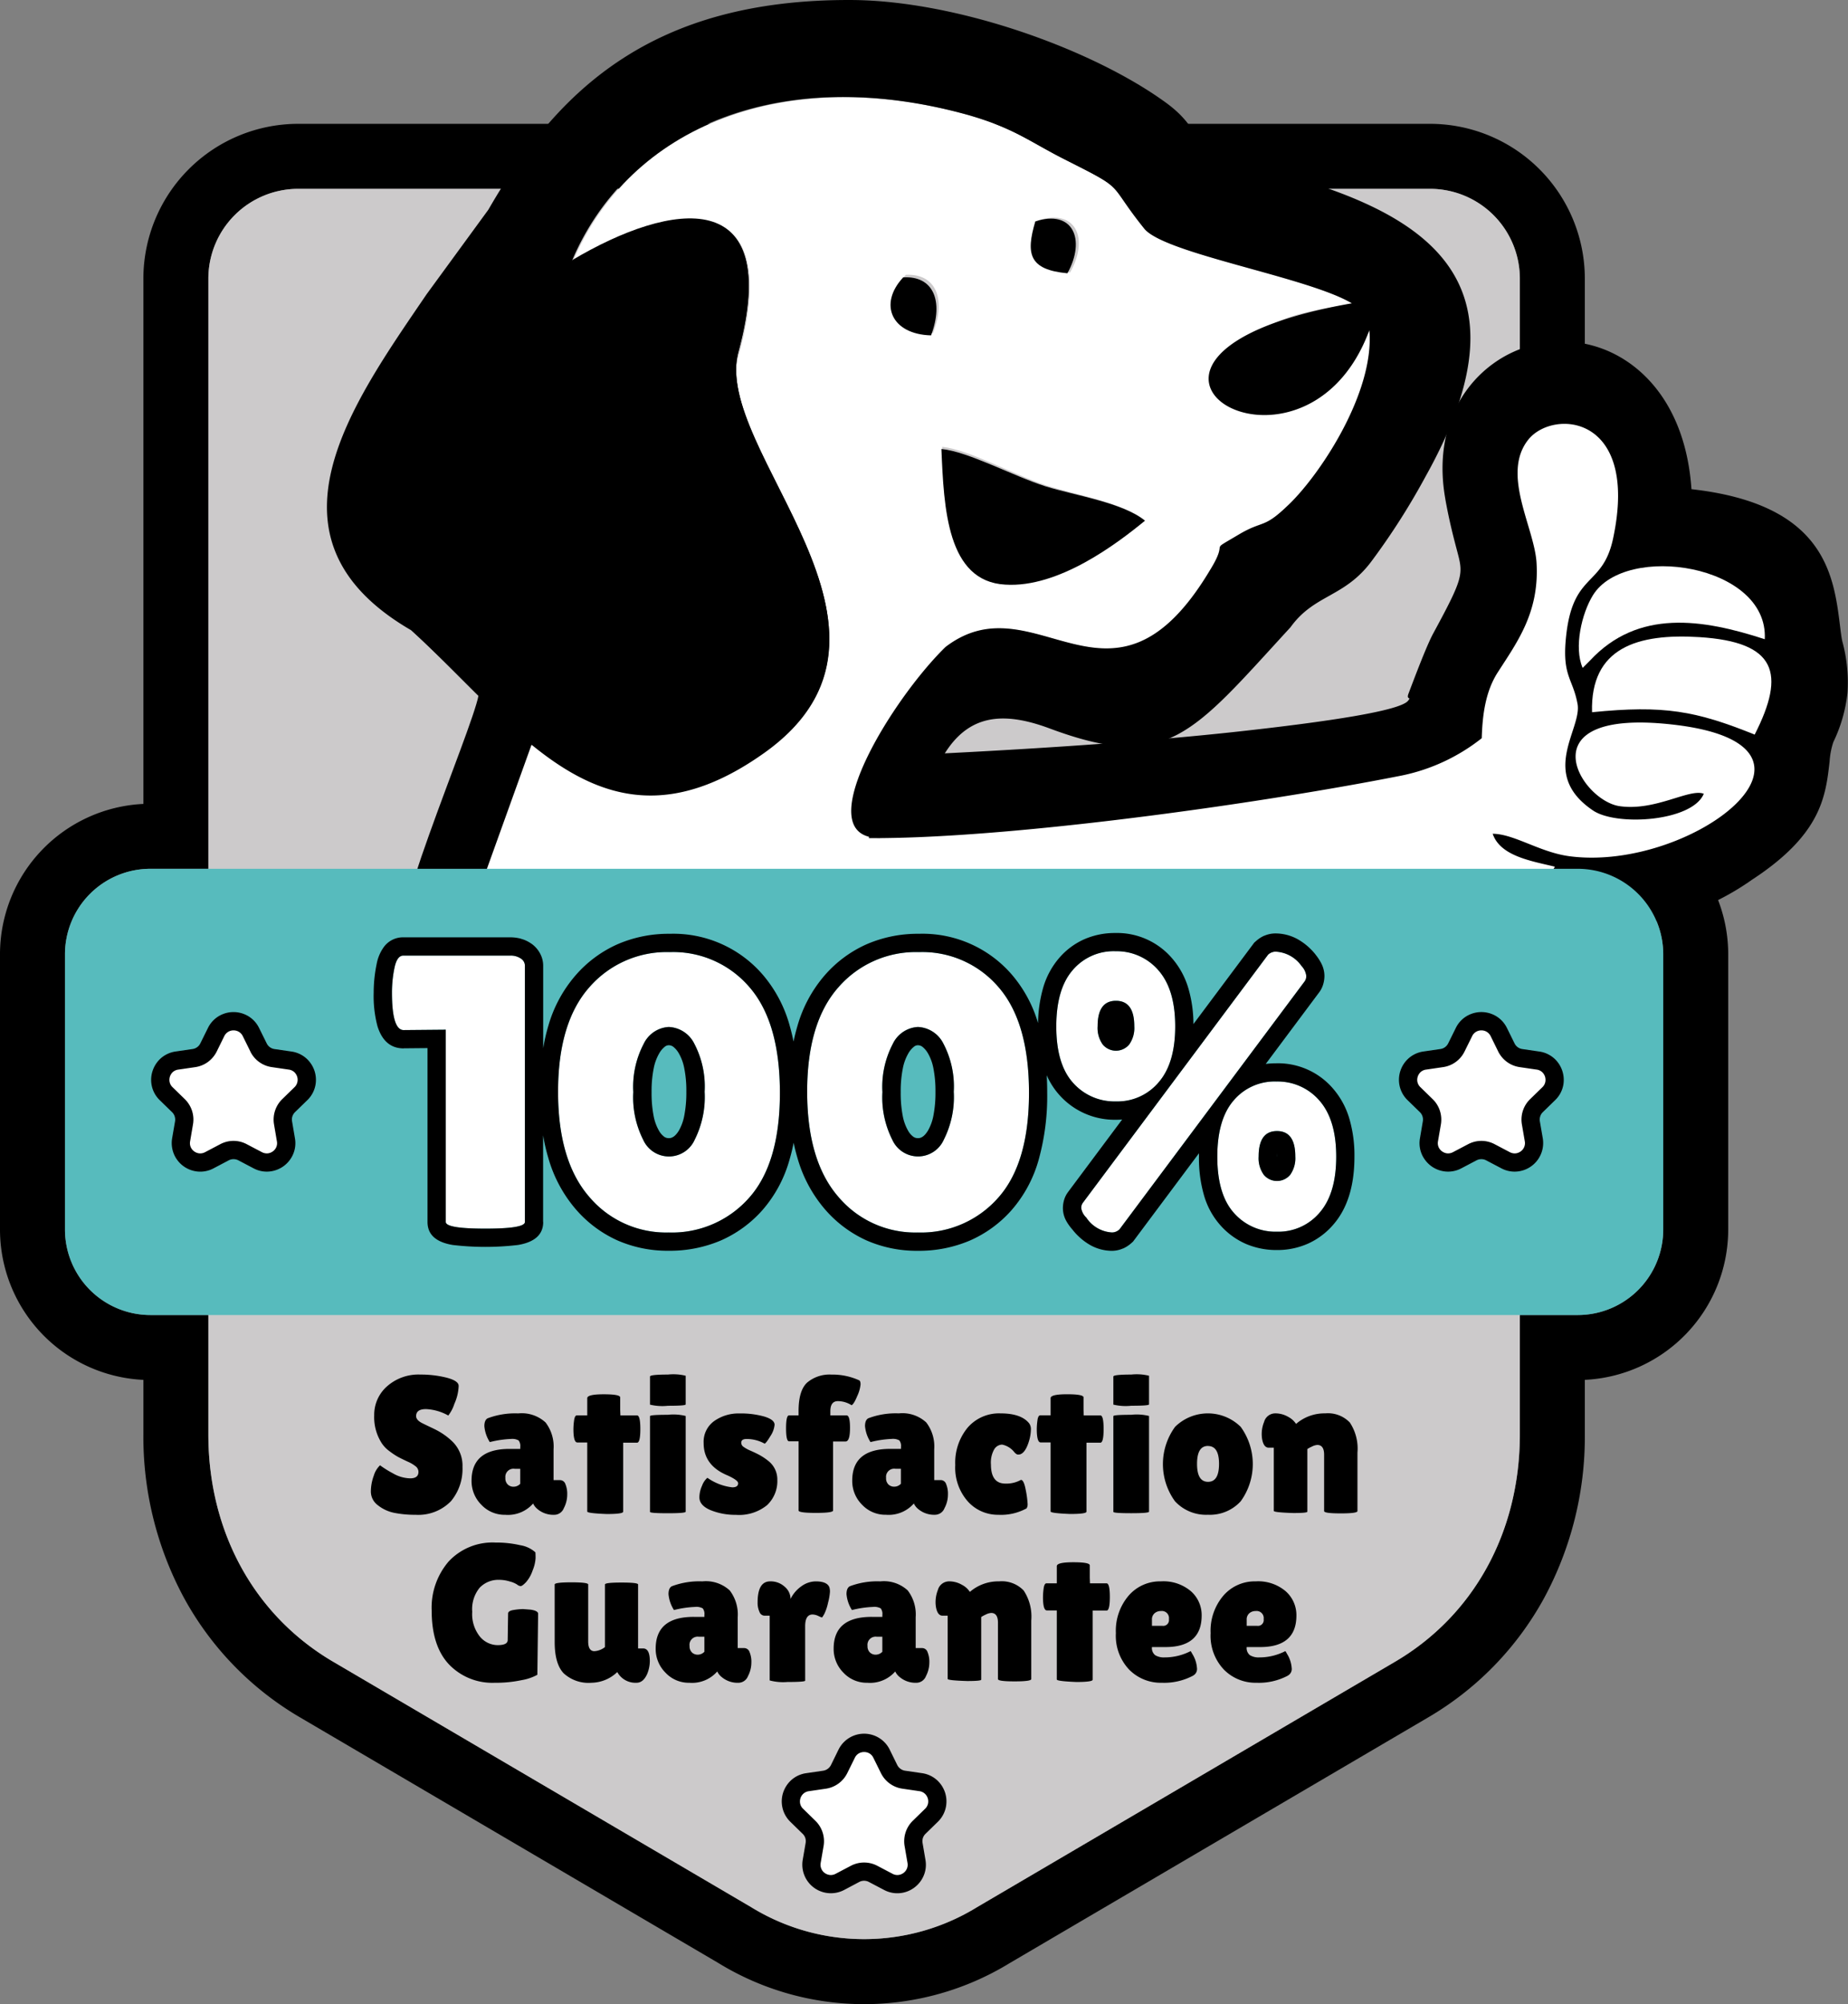 <svg xmlns="http://www.w3.org/2000/svg" width="249.01" height="269.945" viewBox="0 0 249.01 269.945"><rect x="0" y="0" width="249.01" height="269.945" fill="#808080" stroke="none"/><g id="Satisfaction_Guarantee" data-name="Satisfaction Guarantee" transform="translate(0 0.002)"><path id="Path_1363" data-name="Path 1363" d="M213.549,202.666V210a45.719,45.719,0,0,1-5.514,22.109,41.928,41.928,0,0,1-15.644,16.053l-56.316,33.051a37.567,37.567,0,0,1-39.282,0L40.477,248.159a41.928,41.928,0,0,1-15.644-16.053A45.719,45.719,0,0,1,19.32,210v-7.331A20.274,20.274,0,0,1,0,182.45V145.315a20.274,20.274,0,0,1,19.32-20.221V54.314A20.865,20.865,0,0,1,40.144,33.49H192.725a20.865,20.865,0,0,1,20.824,20.824v70.779a20.283,20.283,0,0,1,19.32,20.221V182.45a20.283,20.283,0,0,1-19.32,20.216Zm-8.756-8.731V210c0,13.134-6.181,24.4-16.815,30.636l-56.316,33.051a29.053,29.053,0,0,1-30.456,0L44.89,240.634c-10.634-6.241-16.815-17.5-16.815-30.636V193.935H20.241A11.521,11.521,0,0,1,8.756,182.45V145.315a11.521,11.521,0,0,1,11.485-11.485h7.835V54.314A12.1,12.1,0,0,1,40.144,42.246H192.725a12.1,12.1,0,0,1,12.068,12.068v79.515h7.835a11.521,11.521,0,0,1,11.485,11.485V182.45a11.521,11.521,0,0,1-11.485,11.485Z" transform="translate(0 -16.811)" fill-rule="evenodd"></path><path id="Path_1364" data-name="Path 1364" d="M233.087,156.634v62.188c0,13.134-6.181,24.4-16.815,30.636L188.909,265.52l-28.952,16.989a29.053,29.053,0,0,1-30.456,0L100.548,265.52,73.185,249.458c-10.634-6.241-16.815-17.5-16.815-30.636V63.138A12.1,12.1,0,0,1,68.438,51.07H221.019a12.1,12.1,0,0,1,12.068,12.068v93.5Z" transform="translate(-28.294 -25.635)" fill="#cccacb" fill-rule="evenodd"></path><path id="Path_1365" data-name="Path 1365" d="M195.216,148.743c1.385-.01,37.185-1.006,63.274-3.87,12.178-1.34,21.7-2.789,22.831-4.124.538-.638-.274-.06.08-.991,1.016-2.675,2.48-6.535,3.337-8.113,4.129-7.605,4.039-7.954,3.217-11.072-.463-1.748-1.056-3.994-1.594-7v-.025c-1.494-8.377,1.609-14.7,6.425-18.209a15.737,15.737,0,0,1,17.925-.408c4.582,3.008,8.223,8.666,8.816,17.3,17.99,2.017,19.165,11.525,20.022,18.458.1.812.194,1.564.3,2.022a21.024,21.024,0,0,1,.7,6.963,20.245,20.245,0,0,1-1.908,6.624,10.331,10.331,0,0,0-.5,2.6c-.533,4.732-1.116,9.837-10.464,15.943a35.431,35.431,0,0,1-10.8,5.15,40.963,40.963,0,0,1-10.006,1.1c-7.282,8.357-35.9,38.211-74.131,28.763l-1.534-.379q-24.355-25.319-48.7-50.648Z" transform="translate(-91.609 -46.343)" fill-rule="evenodd"></path><path id="Path_1366" data-name="Path 1366" d="M303.926,156.968c.09-2.914.438-6.2,2.157-8.87,2.61-4.064,5.633-8.094,5.225-14.777-.284-4.722-4.786-11.909-1.126-16.546,3.287-4.169,15.017-3.506,11.445,13.283-1.444,6.774-5.563,4.383-6.385,13.7-.428,4.891.976,5.215,1.594,8.6s-5.255,9.388,2.082,14.344c3.2,2.162,13.388,1.484,14.927-2.251-1.923-.762-6.51,2.371-11.346,1.669-5.379-.787-12.865-13.323,7.322-10.972,24.31,2.829,2.48,19.868-14.04,17.721-4-.518-7.466-3.008-10.38-3.033,1.021,3.033,5.265,3.676,8.382,4.438-3.372,5.812-16.466,14.867-22.821,18.528a67.066,67.066,0,0,1-32.668,8.746c-5.354-6.868-49.587-14.892-50.563-34.466.533,7.74,57.979.349,85.432-5.09a25.662,25.662,0,0,0,10.763-5.025Z" transform="translate(-104.268 -57.537)" fill="#fff" fill-rule="evenodd"></path><path id="Path_1367" data-name="Path 1367" d="M452.618,185.35c-7.934-3.2-12.242-3.989-21.915-3.013-.244-8.726,6.161-10.634,14.469-10.116C455.536,172.874,456.836,177.077,452.618,185.35Z" transform="translate(-216.183 -86.406)" fill="#fff" fill-rule="evenodd"></path><path id="Path_1368" data-name="Path 1368" d="M452.188,162.959c-8.392-2.739-17.074-4.1-23.558,2.879l-.981.981c-1.205-2.744-.124-7.346,1.385-9.787C433.411,149.94,452.721,152.848,452.188,162.959Z" transform="translate(-214.393 -76.86)" fill="#fff" fill-rule="evenodd"></path><path id="Path_1369" data-name="Path 1369" d="M188.729,91.74c-7.825-.513-8.163-10.34-8.407-18.359,3.606.384,9.543,3.711,13.986,5.185,3.96,1.27,10.409,2.306,13.338,4.761-3.75,3.013-11.714,8.955-18.916,8.412ZM175.421,50.212c4.044-.2,5.464,3.232,3.666,7.844C173.777,57.872,172.009,53.773,175.421,50.212ZM193.3,42.865c5.07-1.609,6.833,2.485,4.253,7.028C192.375,49.36,191.957,47.233,193.3,42.865Zm-12.4,57.526c12.168-9.319,22.423,11.774,35.661-10.385,2.739-4.438-.573-2.122,3.97-4.836,3.183-1.858,3.237-.727,6.365-3.716,4.174-3.825,11.869-15.186,11.132-23.748-6.943,6.43-6.131,11.744-17.736,7.346.174-9.06,8.1-9.692,15.37-10.962-5.947-3.546-25.132-6.659-27.951-10.026-5.155-6.415-2.281-5.09-10.439-9.2-4.961-2.465-6.923-4.293-13.253-6.126-24.993-7.008-45.777,1.5-53.442,19.649,13.478-8.029,28.494-10.25,22.443,12.222-3.506,12.745-5.877,22.094-23.563,38.669-.941.882-21.95,42.425-23.13,43.257,12.153,4.791,55.574-11.3,63.074-9.722,1.7-4.547-.015-21.123,11.5-32.419Z" transform="translate(-53.366 -13.197)" fill="#fff" fill-rule="evenodd"></path><path id="Path_1370" data-name="Path 1370" d="M99.781,84.879c14.538,13.189,26.073,31.731,47.46,16.63,23.354-16.441-7.028-40.712-3.332-54.134,6.046-22.477-8.97-20.256-22.448-12.227C129.131,17,149.915,8.5,174.908,15.5c6.33,1.833,8.293,3.656,13.248,6.126,8.163,4.114,5.289,2.789,10.444,9.2,2.819,3.367,22,6.48,27.951,10.026-40.149,7.013-6.614,27.916,2.361,3.616.742,8.562-6.953,19.917-11.132,23.748-3.123,2.983-3.178,1.858-6.36,3.716-4.542,2.714-1.23.4-3.97,4.836-13.238,22.154-23.5,1.061-35.661,10.38-8.452,8.273-21.715,30.91-3.76,24.624,3.108-14.623,8.786-17.014,17.8-13.657,15.888,5.917,19.126.867,32.459-13.632,3.208-4.463,7.287-3.984,10.937-8.92a93.375,93.375,0,0,0,7.232-11.336c15.171-27.119-.1-36.2-23.777-41.912-8.527-2.062-5.519-4.363-11.186-8.492C191.618,6.633,173.354.084,159.159,0,132.329-.125,119.524,12.052,110.2,28.244l-8.323,11.391C91.757,54.507,78.6,72.586,99.781,84.879Z" transform="translate(-44.396 0)" fill-rule="evenodd"></path><path id="Path_1371" data-name="Path 1371" d="M109.761,114.44c3.128,2.839,6.121,5.927,9.1,8.87-.887,4.8-13.627,34-9.812,33.948l7.167-.095,9.787-27.209c6.495,2.7,22.169,7.5,31.213,1.111,23.349-16.441-7.028-40.712-3.332-54.134,6.046-22.477-8.97-20.251-22.448-12.222L109.761,114.44Z" transform="translate(-54.381 -29.646)" fill-rule="evenodd"></path><path id="Path_1372" data-name="Path 1372" d="M282.118,131.077c-2.958-2.426-9.413-3.392-13.388-4.622-4.458-1.424-10.429-4.687-14.04-5.035.334,8.019.772,17.841,8.6,18.269C270.5,140.157,278.4,134.131,282.118,131.077Z" transform="translate(-127.839 -60.946)" fill-rule="evenodd"></path><path id="Path_1373" data-name="Path 1373" d="M242.631,75c-3.367,3.6-1.559,7.68,3.755,7.81C248.13,78.17,246.676,74.748,242.631,75Z" transform="translate(-120.93 -37.639)" fill-rule="evenodd"></path><path id="Path_1374" data-name="Path 1374" d="M279.47,59.5c-1.295,4.383-.852,6.5,4.328,6.983C286.328,61.913,284.52,57.834,279.47,59.5Z" transform="translate(-139.968 -29.675)" fill-rule="evenodd"></path><path id="Path_1375" data-name="Path 1375" d="M101.575,383.957a13.941,13.941,0,0,0,1.723,1.076,4.813,4.813,0,0,0,2.336.682c.742,0,1.116-.289,1.116-.867a.945.945,0,0,0-.314-.7,4.6,4.6,0,0,0-1.155-.692c-.563-.264-.981-.468-1.26-.618a9.241,9.241,0,0,1-1.116-.737,4.313,4.313,0,0,1-1.066-1.066,6.453,6.453,0,0,1-1.051-3.805,5.1,5.1,0,0,1,1.718-3.9,6.382,6.382,0,0,1,4.507-1.594,14.255,14.255,0,0,1,3.491.408c1.071.274,1.624.628,1.659,1.066v.154a6.437,6.437,0,0,1-.578,2.326,5.014,5.014,0,0,1-.817,1.564,6.7,6.7,0,0,0-3.008-.867c-.882,0-1.325.314-1.325.946,0,.384.324.727.971,1.021.139.075.344.169.6.294s.568.264.906.433a10.069,10.069,0,0,1,1.106.628,9.585,9.585,0,0,1,1.27,1.011,4.537,4.537,0,0,1,1.395,3.466,6.774,6.774,0,0,1-1.549,4.6,6.139,6.139,0,0,1-4.781,1.838,14.2,14.2,0,0,1-2.849-.259,5.185,5.185,0,0,1-2.221-1.026,2.3,2.3,0,0,1-.946-1.838,6.208,6.208,0,0,1,.393-2.142,3.192,3.192,0,0,1,.842-1.4Zm14.787-3.128a4.738,4.738,0,0,1-.732-2.142c0-.548.149-.906.443-1.061a10.477,10.477,0,0,1,4.114-.657,4.74,4.74,0,0,1,3.691,1.22,5.319,5.319,0,0,1,1.076,3.611v4.154h.892a.767.767,0,0,1,.7.523,3.453,3.453,0,0,1,.249,1.444,3.947,3.947,0,0,1-.458,1.813,1.388,1.388,0,0,1-1.25.892,3.336,3.336,0,0,1-2.286-.762,2.134,2.134,0,0,1-.6-.762,4.5,4.5,0,0,1-3.755,1.524,4.3,4.3,0,0,1-3.232-1.365,4.5,4.5,0,0,1-1.31-3.232q0-4.281,5.12-4.278h1.444v-.264a1.219,1.219,0,0,0-.224-.882,1.773,1.773,0,0,0-1.036-.194,13.8,13.8,0,0,0-2.839.418Zm2.1,4.836a1.141,1.141,0,0,0,.319.877,1.089,1.089,0,0,0,.8.3,1.218,1.218,0,0,0,.882-.393v-2.022h-.737a1.1,1.1,0,0,0-1.26,1.235Zm15.868,4.542c0,.209-.737.314-2.206.314q-2.63-.1-2.63-.339v-9.3h-1.34c-.349,0-.523-.608-.523-1.813a9.106,9.106,0,0,1,.09-1.156c.065-.458.189-.682.384-.682h1.39v-2.311c0-.354.742-.528,2.221-.528s2.216.139,2.216.423V376.5l.03.737H136.2q.448,0,.448,1.838t-.448,1.838h-1.863v9.3Zm8.427,0c0,.139-.8.209-2.4.209s-2.406-.06-2.406-.184V377.338c0-.125.8-.184,2.406-.184a6.811,6.811,0,0,1,2.4.159v12.895Zm0-14.449c0,.125-.8.184-2.4.184a7.118,7.118,0,0,1-2.406-.154V372c0-.174.8-.264,2.406-.264a6.966,6.966,0,0,1,2.4.159Zm2.919,9.877a7.2,7.2,0,0,0,3.362,1.29c.523,0,.787-.184.787-.553,0-.264-.453-.6-1.365-1.026q-3.287-1.337-3.282-4.383A3.437,3.437,0,0,1,146.595,378a5.665,5.665,0,0,1,3.4-1.026,11.675,11.675,0,0,1,3.362.418c.921.284,1.38.647,1.38,1.106a3.29,3.29,0,0,1-.563,1.524c-.379.628-.638.971-.777,1.021a4.934,4.934,0,0,0-2.44-.628c-.473,0-.712.164-.712.5a.675.675,0,0,0,.279.538,4.906,4.906,0,0,0,1.011.553c.488.219.9.413,1.22.593a8.019,8.019,0,0,1,1.091.732,3.163,3.163,0,0,1,1.26,2.6,4.438,4.438,0,0,1-1.39,3.4,5.977,5.977,0,0,1-4.2,1.3,8.83,8.83,0,0,1-3.392-.628q-1.517-.635-1.519-1.733a3.823,3.823,0,0,1,.354-1.549,2.607,2.607,0,0,1,.722-1.081Zm12.292-4.911h-1.285c-.264,0-.4-.583-.4-1.748s.134-1.743.4-1.743h1.285v-.578q0-2.787,1.17-3.85a4.683,4.683,0,0,1,3.267-1.066,8.624,8.624,0,0,1,3.706.762q.209.082.209.568a4.778,4.778,0,0,1-.448,1.564c-.294.717-.548,1.126-.762,1.23a3.472,3.472,0,0,0-1.838-.548c-.682,0-1.021.453-1.021,1.365v.553h2.177c.319,0,.473.558.473,1.678,0,1.225-.2,1.838-.6,1.838h-1.683v9.3c0,.209-.772.319-2.321.319s-2.326-.11-2.326-.319v-9.324Zm9.692.1a4.757,4.757,0,0,1-.737-2.142c0-.548.149-.906.448-1.061a10.433,10.433,0,0,1,4.109-.657,4.732,4.732,0,0,1,3.691,1.22,5.319,5.319,0,0,1,1.076,3.611v4.154h.9a.772.772,0,0,1,.7.523,3.453,3.453,0,0,1,.249,1.444,3.893,3.893,0,0,1-.463,1.813,1.382,1.382,0,0,1-1.245.892,3.336,3.336,0,0,1-2.286-.762,2.081,2.081,0,0,1-.6-.762,4.5,4.5,0,0,1-3.755,1.524,4.3,4.3,0,0,1-3.232-1.365,4.5,4.5,0,0,1-1.315-3.232q0-4.281,5.125-4.278h1.444v-.264a1.219,1.219,0,0,0-.224-.882,1.773,1.773,0,0,0-1.036-.194A13.806,13.806,0,0,0,167.663,380.83Zm2.1,4.836a1.157,1.157,0,0,0,.314.877,1.1,1.1,0,0,0,.8.3,1.219,1.219,0,0,0,.882-.393v-2.022h-.737A1.1,1.1,0,0,0,169.765,385.666Zm14.13-1.813c0,1.713.647,2.575,1.942,2.575a4.041,4.041,0,0,0,2.1-.5c.264,0,.478.453.647,1.355a12.685,12.685,0,0,1,.249,1.838,1.056,1.056,0,0,1-.134.642,7.163,7.163,0,0,1-3.805.867,5.438,5.438,0,0,1-4.114-1.8,6.867,6.867,0,0,1-1.693-4.911,7.4,7.4,0,0,1,1.669-5.03,5.581,5.581,0,0,1,4.438-1.918q2.772,0,3.85,1.34a1.345,1.345,0,0,1,.234.852,5.7,5.7,0,0,1-.209,1.38q-.471,1.681-1.235,1.942a1.148,1.148,0,0,1-.3.03c-.134,0-.294-.1-.488-.319a2.794,2.794,0,0,0-1.644-1.021,1.29,1.29,0,0,0-1.061.628,3.631,3.631,0,0,0-.448,2.052Zm12.87,6.355c0,.209-.732.314-2.206.314-1.748-.07-2.625-.184-2.625-.339v-9.3h-1.34c-.349,0-.523-.608-.523-1.813a9.1,9.1,0,0,1,.09-1.155c.06-.458.189-.682.379-.682h1.395v-2.311c0-.354.737-.528,2.221-.528s2.216.139,2.216.423V376.5l.025.737h2.236c.3,0,.443.613.443,1.838s-.144,1.838-.443,1.838h-1.868Zm8.432,0c0,.139-.8.209-2.4.209s-2.406-.06-2.406-.184V377.338c0-.125.8-.184,2.406-.184a6.835,6.835,0,0,1,2.4.159v12.895Zm0-14.449c0,.125-.8.184-2.4.184a7.117,7.117,0,0,1-2.406-.154V372c0-.174.8-.264,2.406-.264a6.991,6.991,0,0,1,2.4.159Zm3.5,13.054a8.516,8.516,0,0,1,.01-10.031,6.3,6.3,0,0,1,8.841,0,8.537,8.537,0,0,1,0,10.031,5.627,5.627,0,0,1-4.413,1.813,5.7,5.7,0,0,1-4.438-1.813Zm4.438-7.456c-.981,0-1.469.8-1.469,2.416s.493,2.416,1.484,2.416,1.479-.807,1.479-2.416S214.127,381.357,213.131,381.357Zm13.393,8.851c0,.125-.628.184-1.888.184-1.753-.055-2.63-.149-2.63-.289v-8.512h-.682c-.453,0-.752-.384-.892-1.156a4.308,4.308,0,0,1,.264-2.311,1.559,1.559,0,0,1,1.469-1.155,3.426,3.426,0,0,1,1.788.473,2.847,2.847,0,0,1,1.051.946,5.847,5.847,0,0,1,3.94-1.419,4.063,4.063,0,0,1,3.307,1.235,6.342,6.342,0,0,1,1.026,4.044v7.879c0,.209-.747.314-2.246.314s-2.246-.1-2.246-.314v-7.59c0-.877-.309-1.315-.921-1.315a1.878,1.878,0,0,0-.732.224,3.818,3.818,0,0,0-.608.329v8.432Z" transform="translate(-50.365 -186.592)"></path><path id="Path_1376" data-name="Path 1376" d="M127.025,430.294l.055-3.571c0-.244.254-.408.762-.483a8.352,8.352,0,0,1,1.26-.12l1.021.08c.667.1,1,.289,1,.548l-.1,8.223a6.711,6.711,0,0,1-2.117.722,16.633,16.633,0,0,1-3.636.354,8.077,8.077,0,0,1-6.146-2.465q-2.338-2.473-2.341-7.252a9.535,9.535,0,0,1,2.286-6.619,8.074,8.074,0,0,1,6.33-2.55,14.149,14.149,0,0,1,3.322.359,4.014,4.014,0,0,1,2.037.956c.015.139.025.4.025.787a5.111,5.111,0,0,1-.393,1.644,4.666,4.666,0,0,1-.892,1.589c-.334.349-.573.528-.722.528a.789.789,0,0,1-.473-.2,3.326,3.326,0,0,0-.986-.418,4.84,4.84,0,0,0-1.419-.224,3.5,3.5,0,0,0-2.64,1.051,4.549,4.549,0,0,0-1.011,3.257,4.82,4.82,0,0,0,1.041,3.347,3.131,3.131,0,0,0,2.386,1.141C126.577,430.976,127.025,430.752,127.025,430.294Zm6.33-7.486c0-.189.752-.289,2.261-.289s2.256.1,2.256.289v7.67c0,.877.279,1.315.842,1.315a2.571,2.571,0,0,0,1.419-.553v-8.432c0-.174.742-.259,2.231-.259s2.231.085,2.231.259v8.616h.682c.6,0,.9.568.9,1.708a4.6,4.6,0,0,1-.369,1.758c-.354.772-.822,1.155-1.419,1.155a2.79,2.79,0,0,1-2.6-1.444l-.025.03a5.131,5.131,0,0,1-3.442,1.414,4.943,4.943,0,0,1-3.755-1.275q-1.21-1.27-1.21-4.214Zm16.077,3.442a4.7,4.7,0,0,1-.737-2.142c0-.548.149-.906.448-1.061a10.433,10.433,0,0,1,4.109-.657,4.732,4.732,0,0,1,3.691,1.22,5.319,5.319,0,0,1,1.076,3.611v4.154h.892a.767.767,0,0,1,.7.523,3.375,3.375,0,0,1,.249,1.444,3.962,3.962,0,0,1-.458,1.813,1.388,1.388,0,0,1-1.25.892,3.331,3.331,0,0,1-2.281-.762,2.1,2.1,0,0,1-.608-.762,4.5,4.5,0,0,1-3.755,1.524,4.286,4.286,0,0,1-3.227-1.365,4.5,4.5,0,0,1-1.315-3.232q0-4.281,5.12-4.278h1.444v-.264a1.219,1.219,0,0,0-.224-.882,1.762,1.762,0,0,0-1.036-.194A13.768,13.768,0,0,0,149.433,426.25Zm2.1,4.836a1.159,1.159,0,0,0,.319.877,1.1,1.1,0,0,0,.8.3,1.227,1.227,0,0,0,.877-.393v-2.022h-.732A1.1,1.1,0,0,0,151.53,431.086Zm15.579,4.672c0,.125-.8.184-2.391.184a7.026,7.026,0,0,1-2.391-.209v-8.721h-.707a.754.754,0,0,1-.672-.513,2.922,2.922,0,0,1-.249-1.275q0-2.831,1.683-2.834a2.789,2.789,0,0,1,1.967.722,2.168,2.168,0,0,1,.787,1.644,4.558,4.558,0,0,1,1.484-1.723,3.335,3.335,0,0,1,1.908-.642c1.016,0,1.629.264,1.838.787a1.93,1.93,0,0,1,.08.618,7.444,7.444,0,0,1-.254,1.459,6.5,6.5,0,0,1-.508,1.524c-.179.314-.284.473-.319.473a3.324,3.324,0,0,1-.483-.2,1.947,1.947,0,0,0-.777-.2c-.662,0-1,.528-1,1.579Zm6.3-9.508a4.738,4.738,0,0,1-.732-2.142c0-.548.149-.906.448-1.061a10.433,10.433,0,0,1,4.109-.657,4.732,4.732,0,0,1,3.691,1.22A5.319,5.319,0,0,1,182,427.221v4.154h.892a.767.767,0,0,1,.7.523,3.453,3.453,0,0,1,.249,1.444,3.962,3.962,0,0,1-.458,1.813,1.388,1.388,0,0,1-1.25.892,3.331,3.331,0,0,1-2.281-.762,2.1,2.1,0,0,1-.608-.762,4.5,4.5,0,0,1-3.755,1.524,4.3,4.3,0,0,1-3.232-1.365,4.52,4.52,0,0,1-1.31-3.232q0-4.281,5.12-4.278h1.444v-.264a1.219,1.219,0,0,0-.224-.882,1.762,1.762,0,0,0-1.036-.194,13.852,13.852,0,0,0-2.839.418Zm2.1,4.836a1.141,1.141,0,0,0,.319.877,1.1,1.1,0,0,0,.8.3,1.227,1.227,0,0,0,.877-.393v-2.022h-.732A1.1,1.1,0,0,0,175.511,431.086Zm15.315,4.542c0,.125-.633.184-1.893.184-1.748-.055-2.625-.149-2.625-.289v-8.512h-.682c-.458,0-.752-.384-.892-1.156a3.939,3.939,0,0,1-.055-.682,4.5,4.5,0,0,1,.314-1.629,1.568,1.568,0,0,1,1.474-1.155,3.408,3.408,0,0,1,1.783.473,2.768,2.768,0,0,1,1.051.946,5.856,5.856,0,0,1,3.94-1.419,4.074,4.074,0,0,1,3.312,1.235,6.344,6.344,0,0,1,1.021,4.044v7.879c0,.209-.747.314-2.246.314s-2.241-.1-2.241-.314v-7.59c0-.877-.309-1.315-.921-1.315a1.919,1.919,0,0,0-.737.224,3.932,3.932,0,0,0-.6.329v8.432Zm15.027,0c0,.209-.737.314-2.206.314-1.753-.07-2.63-.184-2.63-.339v-9.3h-1.34c-.349,0-.523-.608-.523-1.813a9.1,9.1,0,0,1,.09-1.155c.065-.458.189-.682.383-.682h1.39v-2.311c0-.354.742-.528,2.221-.528s2.221.139,2.221.418v1.683l.025.737h2.231q.448,0,.448,1.838t-.448,1.838h-1.863Zm13.552-.553a8.323,8.323,0,0,1-4.253.971,5.968,5.968,0,0,1-4.388-1.773,6.609,6.609,0,0,1-1.788-4.911,7.271,7.271,0,0,1,1.723-5.055,5.577,5.577,0,0,1,4.343-1.918,5.716,5.716,0,0,1,4.059,1.34,4.286,4.286,0,0,1,1.434,3.257q0,4.251-4.886,4.253h-1.813a1.234,1.234,0,0,0,.433,1.091,2.24,2.24,0,0,0,1.275.3,7.631,7.631,0,0,0,3.491-.842c.02-.02.095.1.239.369a4.12,4.12,0,0,1,.628,1.9,1,1,0,0,1-.5,1.011Zm-3.282-7.59a.962.962,0,0,0-1.081-1.1,1.288,1.288,0,0,0-.852.3,1.1,1.1,0,0,0-.354.882v.812h1.419A.776.776,0,0,0,216.123,427.485Zm16.048,7.59a8.323,8.323,0,0,1-4.253.971,5.968,5.968,0,0,1-4.388-1.773,6.609,6.609,0,0,1-1.788-4.911,7.271,7.271,0,0,1,1.723-5.055,5.577,5.577,0,0,1,4.343-1.918,5.716,5.716,0,0,1,4.059,1.34,4.286,4.286,0,0,1,1.434,3.257q0,4.251-4.886,4.253H226.6a1.234,1.234,0,0,0,.433,1.091,2.241,2.241,0,0,0,1.275.3,7.631,7.631,0,0,0,3.491-.842c.02-.02.095.1.239.369a4.12,4.12,0,0,1,.628,1.9,1,1,0,0,1-.5,1.011Zm-3.282-7.59a.962.962,0,0,0-1.081-1.1,1.288,1.288,0,0,0-.852.3,1.1,1.1,0,0,0-.354.882v.812h1.419A.776.776,0,0,0,228.889,427.485Z" transform="translate(-58.616 -209.39)"></path><path id="Path_1377" data-name="Path 1377" d="M226.171,472.782l1.026,2.077a2.617,2.617,0,0,0,1.972,1.429l2.286.334a2.616,2.616,0,0,1,1.449,4.463l-1.654,1.614a2.607,2.607,0,0,0-.752,2.316l.389,2.281a2.614,2.614,0,0,1-3.8,2.754l-2.047-1.076a2.631,2.631,0,0,0-2.436,0l-2.047,1.076a2.614,2.614,0,0,1-3.8-2.754l.388-2.281a2.606,2.606,0,0,0-.752-2.316l-1.654-1.614a2.616,2.616,0,0,1,1.449-4.463l2.286-.334a2.617,2.617,0,0,0,1.972-1.429l1.021-2.077A2.617,2.617,0,0,1,226.171,472.782Z" transform="translate(-107.393 -236.577)" fill="#fff" fill-rule="evenodd"></path><path id="Path_1378" data-name="Path 1378" d="M226.037,471l1.021,2.077a1.415,1.415,0,0,0,1.041.757l2.291.334a3.8,3.8,0,0,1,2.2,1.111,3.9,3.9,0,0,1,.906,1.5v0a3.892,3.892,0,0,1,.149,1.743,3.812,3.812,0,0,1-1.126,2.2l-1.654,1.614a1.368,1.368,0,0,0-.354.563,1.414,1.414,0,0,0-.045.662l.388,2.281a3.767,3.767,0,0,1-.379,2.43,3.858,3.858,0,0,1-1.151,1.33,3.809,3.809,0,0,1-4.049.294l-2.047-1.076a1.384,1.384,0,0,0-1.29,0L219.9,489.9a3.849,3.849,0,0,1-5.583-4.054l.393-2.281a1.415,1.415,0,0,0-.045-.662,1.368,1.368,0,0,0-.354-.563l-1.654-1.614a3.832,3.832,0,0,1-.976-3.945,3.958,3.958,0,0,1,.906-1.5,3.8,3.8,0,0,1,2.2-1.111l2.291-.334a1.415,1.415,0,0,0,1.041-.757L219.139,471a3.844,3.844,0,0,1,6.9,0Zm-1.18,3.163-1.026-2.077a1.348,1.348,0,0,0-.618-.628,1.47,1.47,0,0,0-1.25,0,1.348,1.348,0,0,0-.618.628l-1.026,2.077a3.844,3.844,0,0,1-2.9,2.1l-2.286.334a1.366,1.366,0,0,0-.787.393,1.415,1.415,0,0,0-.334.548v.005a1.468,1.468,0,0,0-.055.642,1.337,1.337,0,0,0,.408.777l1.654,1.614a3.853,3.853,0,0,1,1.111,3.407l-.393,2.276a1.363,1.363,0,0,0,.129.872v.005a1.354,1.354,0,0,0,.423.483,1.43,1.43,0,0,0,.588.249,1.338,1.338,0,0,0,.872-.144l2.047-1.076a3.838,3.838,0,0,1,3.581,0l2.047,1.076a1.338,1.338,0,0,0,.872.144,1.422,1.422,0,0,0,1.011-.737,1.363,1.363,0,0,0,.13-.872l-.393-2.276a3.88,3.88,0,0,1,.134-1.838,3.824,3.824,0,0,1,.976-1.569l1.654-1.614a1.366,1.366,0,0,0,.408-.777,1.421,1.421,0,0,0-.388-1.2,1.365,1.365,0,0,0-.787-.393l-2.286-.334a3.822,3.822,0,0,1-2.9-2.1Z" transform="translate(-106.154 -235.335)"></path><path id="Path_1379" data-name="Path 1379" d="M29.065,234.95H221.451a11.521,11.521,0,0,1,11.485,11.485v37.135a11.521,11.521,0,0,1-11.485,11.485H29.065A11.521,11.521,0,0,1,17.58,283.571V246.435A11.521,11.521,0,0,1,29.065,234.95Z" transform="translate(-8.824 -117.931)" fill="#57bbbd" fill-rule="evenodd"></path><path id="Path_1380" data-name="Path 1380" d="M123.955,293.718q0,.9-5.329.9t-5.334-.9V267.824l-5.673.05q-1.576,0-1.579-5.04a16.254,16.254,0,0,1,.344-3.367c.229-1.081.623-1.624,1.18-1.624h14.394a2.418,2.418,0,0,1,1.444.393,1.153,1.153,0,0,1,.553.971v34.511Zm19.385,1.419a13.547,13.547,0,0,1-10.743-4.831q-4.176-4.834-4.174-14.13t4.2-14.055a13.822,13.822,0,0,1,10.848-4.751,13.522,13.522,0,0,1,10.743,4.727q4.1,4.729,4.1,14.235t-4.174,14.16a13.852,13.852,0,0,1-10.8,4.647Zm0-27.682a3.988,3.988,0,0,0-3.387,2.286,12.482,12.482,0,0,0-1.395,6.485,12.643,12.643,0,0,0,1.34,6.435,3.8,3.8,0,0,0,6.938-.025,12.8,12.8,0,0,0,1.335-6.46,12.419,12.419,0,0,0-1.39-6.465A4.026,4.026,0,0,0,143.34,267.455Zm33.569,27.682a13.547,13.547,0,0,1-10.743-4.831q-4.176-4.834-4.179-14.13t4.2-14.055a13.822,13.822,0,0,1,10.848-4.751,13.522,13.522,0,0,1,10.743,4.727q4.1,4.729,4.1,14.235t-4.179,14.16A13.841,13.841,0,0,1,176.909,295.138Zm0-27.682a3.988,3.988,0,0,0-3.387,2.286,12.482,12.482,0,0,0-1.395,6.485,12.643,12.643,0,0,0,1.34,6.435,3.8,3.8,0,0,0,6.933-.025,12.744,12.744,0,0,0,1.34-6.46,12.419,12.419,0,0,0-1.39-6.465,4.032,4.032,0,0,0-3.442-2.256Zm26.582-10.2a7.418,7.418,0,0,1,5.832,2.575q2.256,2.577,2.256,7.541t-2.231,7.536a7.261,7.261,0,0,1-5.753,2.575,7.442,7.442,0,0,1-5.778-2.5q-2.256-2.5-2.261-7.566t2.206-7.615a7.231,7.231,0,0,1,5.728-2.55Zm2.575,10.091q0-3.414-2.47-3.417c-1.644,0-2.47,1.141-2.47,3.417a3.838,3.838,0,0,0,.682,2.465,2.32,2.32,0,0,0,3.576,0A3.838,3.838,0,0,0,206.066,267.351Zm19.121,7.456a7.418,7.418,0,0,1,5.832,2.575q2.256,2.577,2.256,7.541t-2.231,7.536a7.261,7.261,0,0,1-5.753,2.575,7.442,7.442,0,0,1-5.778-2.5q-2.256-2.5-2.261-7.566t2.206-7.615a7.231,7.231,0,0,1,5.728-2.55Zm2.575,10.086q0-3.414-2.47-3.412c-1.644,0-2.47,1.136-2.47,3.412a3.824,3.824,0,0,0,.687,2.47,2.315,2.315,0,0,0,3.571,0A3.854,3.854,0,0,0,227.761,284.892Zm-3.676-27.159a1.485,1.485,0,0,1,1-.418,4.519,4.519,0,0,1,3.521,1.942,2.331,2.331,0,0,1,.628,1.29,1.217,1.217,0,0,1-.209.762l-24.953,33.41a1.485,1.485,0,0,1-1,.418,4.437,4.437,0,0,1-3.471-2,2.236,2.236,0,0,1-.682-1.26,1.116,1.116,0,0,1,.214-.732Z" transform="translate(-53.226 -129.13)" fill="#fff"></path><path id="Path_1381" data-name="Path 1381" d="M123.941,291.238c0,1.688-1.136,2.719-3.392,3.1a37.552,37.552,0,0,1-8.806,0c-2.266-.379-3.392-1.41-3.392-3.1V267.82l-3.193.03-.02.01q-2.6,0-3.531-2.993a15.811,15.811,0,0,1-.508-4.512,18.921,18.921,0,0,1,.4-3.865,5.644,5.644,0,0,1,.882-2.162,3.19,3.19,0,0,1,2.7-1.429h14.394a5.673,5.673,0,0,1,1.454.184v.01a4.349,4.349,0,0,1,1.414.662h.01a3.809,3.809,0,0,1,1.116,1.23,3.479,3.479,0,0,1,.468,1.743V267.84a25.35,25.35,0,0,1,.692-3.008,17.829,17.829,0,0,1,3.676-6.813,16.17,16.17,0,0,1,5.668-4.194,17.3,17.3,0,0,1,7.013-1.4,15.893,15.893,0,0,1,12.6,5.583,17.791,17.791,0,0,1,3.586,6.858c.189.667.359,1.36.5,2.077.149-.732.329-1.434.528-2.112a17.889,17.889,0,0,1,3.671-6.813,16.188,16.188,0,0,1,5.673-4.194,17.3,17.3,0,0,1,7.013-1.4,15.893,15.893,0,0,1,12.6,5.583,17.66,17.66,0,0,1,3.462,6.45,18.012,18.012,0,0,1,.652-4.632,10.677,10.677,0,0,1,2.157-4.1,9.62,9.62,0,0,1,3.387-2.55,10.268,10.268,0,0,1,4.194-.857,9.761,9.761,0,0,1,7.68,3.422,10.806,10.806,0,0,1,2.2,4.084,17.225,17.225,0,0,1,.667,4.761l8.2-10.977.219-.189a4.158,4.158,0,0,1,1.16-.752l0,.01a3.723,3.723,0,0,1,1.459-.3,6.184,6.184,0,0,1,3.033.792,8.209,8.209,0,0,1,2.391,2.062l.01.02a6.642,6.642,0,0,1,.762,1.17,3.725,3.725,0,0,1,.418,1.649,4.058,4.058,0,0,1-.149,1.091,3.376,3.376,0,0,1-.553,1.141l-7.207,9.652a11.673,11.673,0,0,1,1.4-.085,9.761,9.761,0,0,1,7.68,3.422,10.807,10.807,0,0,1,2.2,4.084,17.6,17.6,0,0,1,.672,5.07q0,5.872-2.839,9.144a9.794,9.794,0,0,1-3.412,2.565,10.136,10.136,0,0,1-4.2.867,10.457,10.457,0,0,1-4.174-.827,9.88,9.88,0,0,1-3.422-2.49,10.358,10.358,0,0,1-2.231-4.079,17.911,17.911,0,0,1-.672-5.13l0-.508-8.885,11.9-.219.194a4.228,4.228,0,0,1-1.156.747l0-.01a3.73,3.73,0,0,1-1.459.309,6.012,6.012,0,0,1-3.038-.837,8.256,8.256,0,0,1-2.286-2.017,6.789,6.789,0,0,1-.822-1.141,3.6,3.6,0,0,1-.468-1.728,3.926,3.926,0,0,1,.149-1.091,3.274,3.274,0,0,1,.553-1.111v-.005l7.282-9.757c-.279.025-.558.035-.847.035a9.986,9.986,0,0,1-9.319-6c.045.772.065,1.564.065,2.381a32.04,32.04,0,0,1-1.146,8.99,17.435,17.435,0,0,1-3.666,6.813,16.068,16.068,0,0,1-5.643,4.1,17.51,17.51,0,0,1-6.978,1.365,16.828,16.828,0,0,1-6.978-1.429,16.179,16.179,0,0,1-5.623-4.263,18.249,18.249,0,0,1-3.631-6.863c-.189-.643-.359-1.31-.5-2q-.232,1.18-.553,2.271a17.427,17.427,0,0,1-3.661,6.813,16.113,16.113,0,0,1-5.643,4.1,17.534,17.534,0,0,1-6.983,1.365,16.828,16.828,0,0,1-6.978-1.429,16.179,16.179,0,0,1-5.623-4.263,18.249,18.249,0,0,1-3.631-6.863,24.538,24.538,0,0,1-.687-3v11.675Zm-2.465,0q0,.9-5.329.9t-5.334-.9V265.344l-5.673.05q-1.576,0-1.579-5.04a16.254,16.254,0,0,1,.344-3.367c.229-1.081.623-1.624,1.18-1.624h14.394a2.418,2.418,0,0,1,1.444.393,1.153,1.153,0,0,1,.553.971Zm19.385,1.419a13.547,13.547,0,0,1-10.743-4.831q-4.176-4.834-4.174-14.13t4.2-14.055a13.822,13.822,0,0,1,10.848-4.752,13.522,13.522,0,0,1,10.743,4.727q4.1,4.729,4.1,14.235t-4.174,14.16a13.852,13.852,0,0,1-10.8,4.647Zm0-27.682a3.988,3.988,0,0,0-3.387,2.286,12.482,12.482,0,0,0-1.395,6.485,12.643,12.643,0,0,0,1.34,6.435,3.8,3.8,0,0,0,6.938-.025,12.8,12.8,0,0,0,1.335-6.46,12.419,12.419,0,0,0-1.39-6.465A4.026,4.026,0,0,0,140.86,264.976Zm33.569,27.682a13.547,13.547,0,0,1-10.743-4.831q-4.176-4.834-4.179-14.13t4.2-14.055a13.822,13.822,0,0,1,10.848-4.752,13.522,13.522,0,0,1,10.743,4.727q4.1,4.729,4.1,14.235t-4.179,14.16a13.841,13.841,0,0,1-10.793,4.647Zm0-27.682a3.988,3.988,0,0,0-3.387,2.286,12.482,12.482,0,0,0-1.395,6.485,12.643,12.643,0,0,0,1.34,6.435,3.8,3.8,0,0,0,6.933-.025,12.744,12.744,0,0,0,1.34-6.46,12.419,12.419,0,0,0-1.39-6.465,4.032,4.032,0,0,0-3.442-2.256Zm26.582-10.2a7.418,7.418,0,0,1,5.832,2.575q2.256,2.577,2.256,7.541t-2.231,7.536a7.261,7.261,0,0,1-5.753,2.575,7.442,7.442,0,0,1-5.778-2.5q-2.256-2.5-2.261-7.566t2.206-7.615a7.231,7.231,0,0,1,5.728-2.55Zm2.575,10.091q0-3.414-2.47-3.417c-1.644,0-2.47,1.141-2.47,3.417a3.838,3.838,0,0,0,.682,2.465,2.32,2.32,0,0,0,3.576,0A3.838,3.838,0,0,0,203.586,264.871Zm19.121,7.456a7.418,7.418,0,0,1,5.832,2.575q2.256,2.577,2.256,7.541t-2.231,7.536a7.261,7.261,0,0,1-5.753,2.575,7.442,7.442,0,0,1-5.778-2.5q-2.256-2.5-2.261-7.566t2.206-7.615a7.231,7.231,0,0,1,5.728-2.55Zm2.575,10.086q0-3.414-2.47-3.412c-1.644,0-2.47,1.136-2.47,3.412a3.824,3.824,0,0,0,.687,2.47,2.315,2.315,0,0,0,3.571,0A3.854,3.854,0,0,0,225.282,282.413Zm-3.676-27.159a1.485,1.485,0,0,1,1-.418,4.519,4.519,0,0,1,3.521,1.942,2.331,2.331,0,0,1,.628,1.29,1.217,1.217,0,0,1-.209.762l-24.953,33.41a1.485,1.485,0,0,1-1,.418,4.437,4.437,0,0,1-3.471-2,2.236,2.236,0,0,1-.682-1.26,1.116,1.116,0,0,1,.214-.732l24.953-33.415ZM140.86,267.436a.816.816,0,0,0-.468.149,3.042,3.042,0,0,0-.822.951,6.42,6.42,0,0,0-.737,2,15.453,15.453,0,0,0-.289,3.212,16.088,16.088,0,0,0,.274,3.212,6.363,6.363,0,0,0,.707,1.962,2.628,2.628,0,0,0,.757.867,1.093,1.093,0,0,0,.6.164c.488,0,.936-.349,1.355-1.046a6.561,6.561,0,0,0,.712-1.987,16.161,16.161,0,0,0,.279-3.222,15.369,15.369,0,0,0-.289-3.208,6.333,6.333,0,0,0-.727-1.967,2.986,2.986,0,0,0-.812-.931l0,.005A.985.985,0,0,0,140.86,267.436Zm33.569,0a.8.8,0,0,0-.468.149,3.042,3.042,0,0,0-.822.951,6.42,6.42,0,0,0-.737,2,15.452,15.452,0,0,0-.289,3.212,16.089,16.089,0,0,0,.274,3.212,6.363,6.363,0,0,0,.707,1.962,2.573,2.573,0,0,0,.757.867,1.093,1.093,0,0,0,.6.164c.488,0,.936-.349,1.35-1.046a6.429,6.429,0,0,0,.717-1.987,16.16,16.16,0,0,0,.279-3.222,15.714,15.714,0,0,0-.289-3.208,6.334,6.334,0,0,0-.727-1.967,3.051,3.051,0,0,0-.812-.931l0,.005a.985.985,0,0,0-.538-.159Zm26.691-2.565,0-.354,0,.354,0,.274Zm.045.877Zm21.651,16.665v-.473c0,.139-.01.3-.01.473l0,.319,0-.319Z" transform="translate(-50.746 -126.65)" fill-rule="evenodd"></path><path id="Path_1382" data-name="Path 1382" d="M55.579,277.642l1.026,2.072a2.615,2.615,0,0,0,1.967,1.434l2.291.334a2.612,2.612,0,0,1,1.449,4.458l-1.659,1.619a2.625,2.625,0,0,0-.752,2.316l.393,2.276a2.617,2.617,0,0,1-3.8,2.759l-2.047-1.076a2.6,2.6,0,0,0-2.436,0l-2.047,1.076a2.615,2.615,0,0,1-3.8-2.759l.388-2.276a2.611,2.611,0,0,0-.752-2.316l-1.659-1.619a2.615,2.615,0,0,1,1.449-4.458l2.291-.334a2.631,2.631,0,0,0,1.972-1.434l1.021-2.072a2.617,2.617,0,0,1,4.692,0Z" transform="translate(-21.766 -138.629)" fill="#fff" fill-rule="evenodd"></path><path id="Path_1383" data-name="Path 1383" d="M55.439,275.857l1.026,2.072a1.382,1.382,0,0,0,1.041.757l2.291.334a3.826,3.826,0,0,1,2.2,1.111,3.963,3.963,0,0,1,.911,1.509v0a3.892,3.892,0,0,1,.149,1.743,3.8,3.8,0,0,1-1.126,2.191l-1.659,1.614a1.428,1.428,0,0,0-.349.568,1.352,1.352,0,0,0-.045.662l.388,2.281a3.772,3.772,0,0,1-.379,2.431,3.862,3.862,0,0,1-2.774,2.012,3.776,3.776,0,0,1-2.426-.393l-2.047-1.076a1.394,1.394,0,0,0-.647-.154,1.36,1.36,0,0,0-.642.154L49.3,294.753a3.79,3.79,0,0,1-2.431.393A3.85,3.85,0,0,1,43.72,290.7l.393-2.281a1.415,1.415,0,0,0-.05-.662,1.374,1.374,0,0,0-.349-.568l-1.659-1.614a3.8,3.8,0,0,1-1.126-2.191,3.846,3.846,0,0,1,.154-1.748,3.939,3.939,0,0,1,.906-1.509,3.825,3.825,0,0,1,2.2-1.111l2.286-.334a1.356,1.356,0,0,0,.613-.249,1.325,1.325,0,0,0,.428-.508l1.026-2.072a3.8,3.8,0,0,1,1.733-1.748,3.883,3.883,0,0,1,3.427,0A3.779,3.779,0,0,1,55.439,275.857Zm-1.175,3.163-1.026-2.077a1.371,1.371,0,0,0-.618-.628,1.436,1.436,0,0,0-1.255,0,1.4,1.4,0,0,0-.618.628l-1.021,2.077a3.9,3.9,0,0,1-1.19,1.41,3.834,3.834,0,0,1-1.708.692l-2.291.334a1.361,1.361,0,0,0-.787.388,1.479,1.479,0,0,0-.329.548v0a1.5,1.5,0,0,0-.055.647,1.357,1.357,0,0,0,.4.777l1.659,1.614A3.914,3.914,0,0,1,46.4,287a3.821,3.821,0,0,1,.129,1.838l-.388,2.281a1.368,1.368,0,0,0,.129.872v0a1.418,1.418,0,0,0,.418.478,1.46,1.46,0,0,0,.593.254,1.4,1.4,0,0,0,.872-.144l2.047-1.076a3.79,3.79,0,0,1,3.576,0l2.052,1.076a1.394,1.394,0,0,0,.867.144,1.431,1.431,0,0,0,.593-.254,1.41,1.41,0,0,0,.423-.483,1.336,1.336,0,0,0,.125-.872l-.388-2.281a3.853,3.853,0,0,1,1.106-3.4l1.659-1.614a1.357,1.357,0,0,0,.4-.777,1.418,1.418,0,0,0-.05-.647,1.5,1.5,0,0,0-.334-.553,1.346,1.346,0,0,0-.787-.388l-2.286-.334a3.822,3.822,0,0,1-2.9-2.1Z" transform="translate(-20.525 -137.387)"></path><path id="Path_1384" data-name="Path 1384" d="M393.176,277.642l1.021,2.072a2.631,2.631,0,0,0,1.972,1.434l2.286.334a2.615,2.615,0,0,1,1.454,4.458l-1.659,1.619a2.611,2.611,0,0,0-.752,2.316l.389,2.276a2.615,2.615,0,0,1-3.8,2.759l-2.047-1.076a2.6,2.6,0,0,0-2.436,0l-2.047,1.076a2.617,2.617,0,0,1-3.8-2.759l.393-2.276a2.625,2.625,0,0,0-.752-2.316l-1.659-1.619a2.612,2.612,0,0,1,1.449-4.458l2.291-.334a2.614,2.614,0,0,0,1.967-1.434l1.026-2.072a2.617,2.617,0,0,1,4.692,0Z" transform="translate(-191.217 -138.629)" fill="#fff" fill-rule="evenodd"></path><path id="Path_1385" data-name="Path 1385" d="M393.039,275.857l1.021,2.072a1.418,1.418,0,0,0,.428.508,1.4,1.4,0,0,0,.618.249l2.286.334a3.824,3.824,0,0,1,2.2,1.111,3.89,3.89,0,0,1,.906,1.509v0a3.894,3.894,0,0,1,.154,1.743,3.778,3.778,0,0,1-1.131,2.191l-1.654,1.614a1.324,1.324,0,0,0-.349.568,1.353,1.353,0,0,0-.05.662l.393,2.281a3.856,3.856,0,0,1-3.153,4.443,3.79,3.79,0,0,1-2.431-.393l-2.047-1.076a1.36,1.36,0,0,0-.643-.154,1.394,1.394,0,0,0-.647.154l-2.047,1.076a3.785,3.785,0,0,1-2.431.393,3.869,3.869,0,0,1-1.619-.682,3.965,3.965,0,0,1-1.151-1.33,3.772,3.772,0,0,1-.379-2.431l.388-2.281a1.39,1.39,0,0,0-.393-1.23l-1.659-1.614a3.8,3.8,0,0,1-1.126-2.191,3.873,3.873,0,0,1,1.061-3.257,3.826,3.826,0,0,1,2.2-1.111l2.291-.334a1.382,1.382,0,0,0,1.041-.757l1.026-2.072a3.779,3.779,0,0,1,1.733-1.748,3.883,3.883,0,0,1,3.427,0,3.8,3.8,0,0,1,1.733,1.748Zm-1.18,3.163-1.021-2.077a1.4,1.4,0,0,0-.618-.628,1.432,1.432,0,0,0-.628-.144,1.4,1.4,0,0,0-.628.144,1.348,1.348,0,0,0-.618.628l-1.026,2.077a3.822,3.822,0,0,1-2.9,2.1l-2.286.334a1.346,1.346,0,0,0-.787.388,1.479,1.479,0,0,0-.329.548v0a1.427,1.427,0,0,0-.06.647,1.366,1.366,0,0,0,.408.777l1.654,1.614A3.808,3.808,0,0,1,384,287a3.884,3.884,0,0,1,.134,1.838l-.393,2.281a1.368,1.368,0,0,0,.129.872v0a1.466,1.466,0,0,0,1.016.732,1.394,1.394,0,0,0,.867-.144l2.047-1.076a3.8,3.8,0,0,1,3.581,0l2.047,1.076a1.4,1.4,0,0,0,.872.144,1.459,1.459,0,0,0,.593-.254,1.4,1.4,0,0,0,.418-.483,1.368,1.368,0,0,0,.129-.872l-.393-2.281a3.838,3.838,0,0,1,1.111-3.4l1.659-1.614a1.357,1.357,0,0,0,.4-.777,1.491,1.491,0,0,0-.055-.647,1.433,1.433,0,0,0-.334-.553,1.332,1.332,0,0,0-.782-.388l-2.291-.334a3.834,3.834,0,0,1-1.708-.692,3.9,3.9,0,0,1-1.19-1.409Z" transform="translate(-189.98 -137.387)"></path></g></svg>